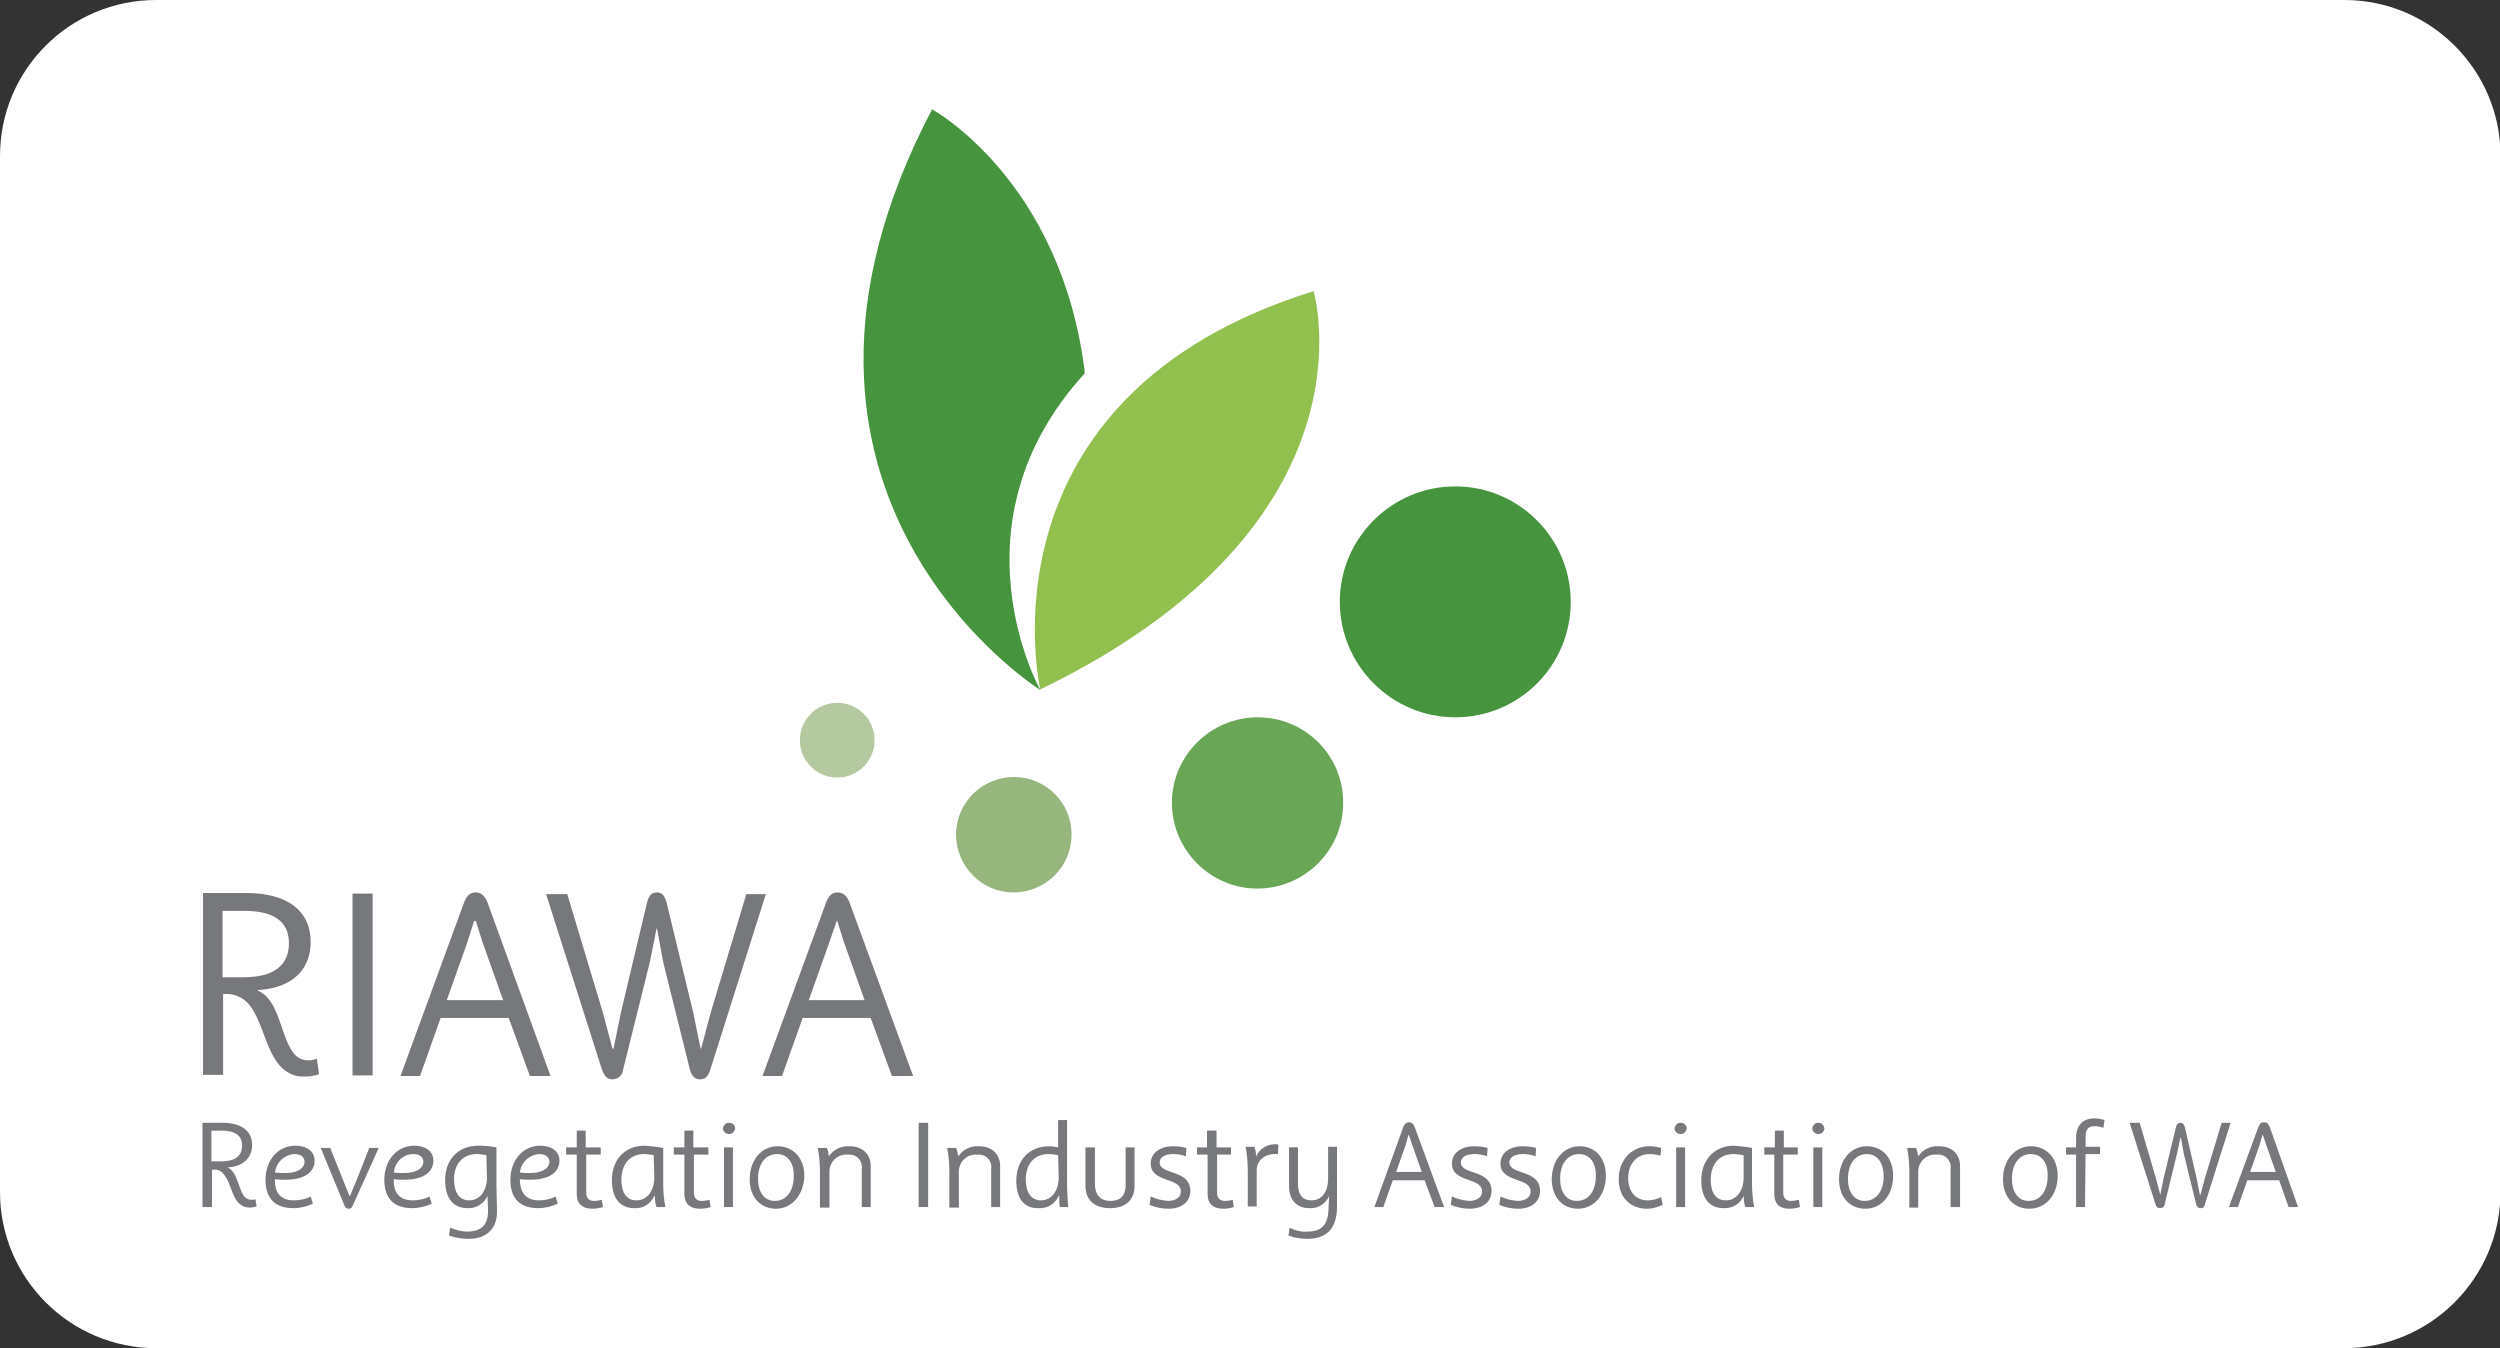 <?xml version="1.0" encoding="utf-8"?>
<!-- Generator: Adobe Illustrator 28.1.0, SVG Export Plug-In . SVG Version: 6.00 Build 0)  -->
<svg version="1.1" id="header-logo" xmlns="http://www.w3.org/2000/svg" xmlns:xlink="http://www.w3.org/1999/xlink" x="0px"
	 y="0px" viewBox="0 0 448.2 241.7" style="enable-background:new 0 0 448.2 241.7;" xml:space="preserve">
<rect x="0" y="0" width="448.2" height="241.7" fill="#333333" stroke="none"/>
<style type="text/css">
	.st0{fill:#FFFFFF;}
	.st1{fill:#B4C9A0;}
	.st2{fill:#96B67D;}
	.st3{fill:#69A656;}
	.st4{fill:#46943E;}
	.st5{fill:#92C04F;}
	.st6{fill:#77787B;}
</style>
<path class="st0" d="M420.2,241.7H28c-15.4,0-28-12.5-28-28V28C0,12.5,12.5,0,28,0h392.3c15.4,0,28,12.5,28,28v185.8
	C448.2,229.2,435.7,241.7,420.2,241.7z"/>
<g>
	<g id="icon">
		<path class="st1" d="M150.1,126c-3.7,0-6.7,3-6.7,6.7c0,3.7,3,6.7,6.7,6.7s6.7-3,6.7-6.7c0,0,0,0,0,0
			C156.8,129,153.8,126,150.1,126"/>
		<path class="st2" d="M181.8,139.3c-5.7,0-10.4,4.6-10.4,10.3c0,5.7,4.6,10.4,10.3,10.4c5.7,0,10.4-4.6,10.4-10.3c0,0,0,0,0,0
			C192.2,144,187.5,139.3,181.8,139.3C181.8,139.3,181.8,139.3,181.8,139.3"/>
		<path class="st3" d="M225.5,128.6c-8.5,0-15.4,6.9-15.4,15.3c0,8.5,6.9,15.4,15.3,15.4c8.5,0,15.4-6.9,15.4-15.3c0,0,0,0,0,0
			C240.9,135.5,234,128.6,225.5,128.6"/>
		<path class="st4" d="M281.6,107.9c0-11.4-9.3-20.7-20.7-20.7c-11.4,0-20.7,9.3-20.7,20.7s9.3,20.7,20.7,20.7
			C272.3,128.6,281.6,119.4,281.6,107.9C281.6,108,281.6,108,281.6,107.9"/>
		<path class="st4" d="M194.5,66.9c-4.2-34.7-27.4-47.3-27.4-47.3c-36.3,69.2,19.4,104.1,19.4,104.1S169.8,93.9,194.5,66.9"/>
		<path class="st5" d="M235.5,52.2c0,0,12.4,41.7-49,71.4C186.5,123.6,174.4,71.2,235.5,52.2"/>
	</g>
	<g id="riawa">
		<path id="r" class="st6" d="M39.9,175.2h3.8c6.4,0,8.1-3,8.1-6.1c0-3-1.6-5.8-8-5.8h-3.9V175.2z M53,189.2
			c0.6,0.6,1.4,0.9,2.3,0.9c0.5,0,1-0.1,1.5-0.3l0.4,2.8c-0.9,0.3-1.8,0.4-2.6,0.4c-1.5,0.1-2.9-0.5-4-1.5c-3-2.8-3.5-8.8-6.2-11.7
			c-1-1-2.3-1.6-3.7-1.6h-0.7v14.5h-3.6v-32.6h7.8c7.2,0,11.5,3.1,11.5,8.8c0,4.2-2.5,8.2-9.5,8.6v0.1
			C50.3,179.2,50.3,186.6,53,189.2"/>
		<rect id="i" x="63.2" y="160.2" class="st6" width="3.6" height="32.6"/>
		<path id="a" class="st6" d="M83.8,168.9l-3.7,10.4h10.1l-3.7-10.4l-1.2-3.8H85L83.8,168.9z M98.7,192.9H95l-3.8-10.4H79l-3.7,10.4
			h-3.5l11.4-31.1c0.6-1.6,1.4-1.8,2.1-1.8c0.7,0,1.5,0.3,2.1,1.8L98.7,192.9z"/>
		<path id="w" class="st6" d="M124.3,181.6l1.3,6.4h0.1l1.7-6.4l6.4-21.3h3.5l-10,31.6c-0.5,1.4-1.1,1.6-1.8,1.6s-1.4-0.3-1.8-1.7
			l-4.8-19.3l-1.1-6h-0.1l-1.2,6l-4.8,19.3c-0.1,1-0.9,1.7-1.9,1.7c-0.7,0-1.3-0.2-1.9-1.8l-10-31.4h3.8l6.4,21.3l1.7,6.4h0.2
			l1.3-6.4l4.7-19.8c0.4-1.6,1.1-1.8,1.8-1.8s1.3,0.3,1.7,1.8L124.3,181.6z"/>
		<path id="a-2" class="st6" d="M148.7,168.9l-3.7,10.4H155l-3.7-10.4l-1.2-3.8h-0.1L148.7,168.9z M163.7,192.9h-3.8l-3.8-10.4
			h-12.2l-3.7,10.4h-3.5l11.4-31.1c0.6-1.6,1.4-1.8,2.1-1.8c0.7,0,1.5,0.3,2.1,1.8L163.7,192.9z"/>
	</g>
	<g id="long-text">
		<g id="revegetation">
			<path class="st6" d="M37.9,208.2h1.8c3,0,3.7-1.4,3.7-2.8s-0.7-2.7-3.7-2.7h-1.8V208.2z M44,214.7c0.3,0.3,0.7,0.4,1.1,0.4
				c0.2,0,0.5,0,0.7-0.1l0.2,1.3c-0.4,0.1-0.8,0.2-1.2,0.2c-0.7,0-1.3-0.2-1.9-0.7c-1.4-1.3-1.6-4.1-2.9-5.4
				c-0.4-0.5-1.1-0.8-1.7-0.7h-0.3v6.7h-1.7v-15.1h3.6c3.3,0,5.3,1.4,5.3,4c0,1.9-1.2,3.8-4.4,4v0C42.7,210.1,42.7,213.5,44,214.7"
				/>
			<path class="st6" d="M51.1,210.3c2.5,0,3.5-1,3.5-2c0-0.7-0.5-1.4-1.8-1.4c-1.8,0.1-3.3,1.5-3.5,3.3
				C49.9,210.3,50.5,210.3,51.1,210.3 M52.7,215.2c1,0,2.1-0.2,3-0.7l0.4,1.3c-1.1,0.5-2.3,0.8-3.5,0.8c-3.8,0-5-2.3-5-5.1
				c0-3.2,2-6.1,5.4-6.1c1.7,0,3.4,0.8,3.4,2.7c0,1.8-1.5,3.4-5.2,3.4c-0.6,0-1.3,0-1.9-0.1C49.2,213.8,50.3,215.2,52.7,215.2"/>
			<path class="st6" d="M62.5,216.7c-0.3,0-0.6-0.1-0.8-0.7l-4.2-10.2h1.7l2.4,6l1.1,2.7l1.1-2.6l2.4-6.1h1.7L63.3,216
				C63.1,216.6,62.8,216.7,62.5,216.7"/>
			<path class="st6" d="M72.4,210.3c2.5,0,3.5-1,3.5-2c0-0.7-0.5-1.4-1.8-1.4c-1.8,0-3.3,1.4-3.5,3.3
				C71.2,210.3,71.8,210.3,72.4,210.3 M74,215.2c1,0,2.1-0.2,3-0.7l0.4,1.3c-1.1,0.5-2.3,0.8-3.5,0.8c-3.8,0-5-2.3-5-5.1
				c0-3.2,2-6.1,5.4-6.1c1.7,0,3.4,0.8,3.4,2.7c0,1.8-1.5,3.4-5.2,3.4c-0.6,0-1.3,0-1.9-0.1C70.5,213.8,71.6,215.2,74,215.2"/>
			<path class="st6" d="M87.2,207.1c-0.6-0.1-1.1-0.2-1.7-0.2c-2.9,0-4.1,2.2-4.1,4.5s0.9,3.8,2.7,3.8c2,0,3.2-1.8,3.2-4.1
				L87.2,207.1z M87.4,214.4L87.4,214.4c-0.6,1.4-2.1,2.3-3.6,2.2c-2.7,0-4-2-4-5c0-3.6,2.2-6.2,6-6.2c1.1,0,2.2,0.1,3.2,0.3v6.7
				c0,1.6,0.1,2.9,0.1,4.9c0,2.6-1.5,4.8-5.1,4.8c-1.2,0-2.4-0.2-3.5-0.6l0.2-1.4c1,0.4,2,0.7,3.1,0.7c3.1,0,3.7-1.9,3.7-3.8
				C87.5,216.1,87.4,215.4,87.4,214.4"/>
			<path class="st6" d="M95,210.3c2.5,0,3.5-1,3.5-2c0-0.7-0.5-1.4-1.8-1.4c-1.8,0.1-3.3,1.5-3.5,3.3
				C93.8,210.3,94.4,210.3,95,210.3 M96.6,215.2c1,0,2.1-0.2,3-0.7l0.4,1.3c-1.1,0.5-2.3,0.8-3.5,0.8c-3.8,0-5-2.3-5-5.1
				c0-3.2,2-6.1,5.4-6.1c1.7,0,3.4,0.8,3.4,2.7c0,1.8-1.5,3.4-5.2,3.4c-0.6,0-1.3,0-1.9-0.1C93.2,213.8,94.3,215.2,96.6,215.2"/>
			<path class="st6" d="M107.7,205.7v1.3h-2.6v6.8c0,1.1,0.6,1.5,1.4,1.5c0.5,0,1-0.1,1.4-0.2l0.2,1.3c-0.6,0.2-1.3,0.3-1.9,0.3
				c-1.9,0-2.8-1-2.8-2.6V207h-1.9v-1.3h1.9v-3h1.6v3H107.7z"/>
			<path class="st6" d="M117.2,207.1c-0.6-0.1-1.1-0.2-1.7-0.2c-2.9,0-4.1,2.2-4.1,4.6c0,2.3,0.9,3.7,2.7,3.7c2,0,3.2-1.8,3.2-4.1
				L117.2,207.1z M118.9,205.8v6.3c0,1.4,0.1,2.9,0.4,4.3h-1.6c-0.2-0.6-0.3-1.3-0.3-2h-0.1c-0.6,1.4-2,2.3-3.6,2.2c-2.7,0-4-2-4-5
				c0-3.6,2.2-6.2,5.9-6.2C116.7,205.5,117.8,205.6,118.9,205.8"/>
			<path class="st6" d="M127,205.7v1.3h-2.6v6.8c0,1.1,0.6,1.5,1.4,1.5c0.5,0,1-0.1,1.4-0.2l0.2,1.3c-0.6,0.2-1.2,0.3-1.9,0.3
				c-1.9,0-2.8-1-2.8-2.6V207h-1.9v-1.3h1.9v-3h1.6v3H127z"/>
			<path class="st6" d="M129.8,205.7h1.6v10.7h-1.6V205.7z M131.8,202.3c-0.1,0.6-0.6,1.1-1.2,1c-0.5,0-1-0.5-1-1
				c0.1-0.6,0.6-1.1,1.2-1C131.3,201.3,131.8,201.7,131.8,202.3"/>
			<path class="st6" d="M139.3,206.9c-2.1,0-3.4,1.8-3.4,4.4c0,2.4,1.1,4,3,4c2.1,0,3.4-1.8,3.4-4.4
				C142.4,208.5,141.2,206.9,139.3,206.9 M139.1,216.7c-2.7,0-4.7-2-4.7-5.3c0-3.4,2.1-5.9,5-5.9c2.7,0,4.8,2,4.8,5.3
				C144.1,214.2,142,216.7,139.1,216.7"/>
			<path class="st6" d="M148.6,207.3c0.8-1.2,2.2-1.9,3.7-1.8c2.5,0,3.8,1.6,3.8,3.5v7.4h-1.6v-6.8c0.2-1.3-0.7-2.5-2-2.6
				c-0.2,0-0.4,0-0.6,0c-1.7-0.1-3.1,1.2-3.2,2.9c0,0,0,0.1,0,0.1v6.5h-1.7v-6.3c0-1.5-0.1-3-0.4-4.4h1.6
				C148.5,206.2,148.5,206.8,148.6,207.3L148.6,207.3z"/>
		</g>
		<g id="industry">
			<rect x="164.7" y="201.3" class="st6" width="1.7" height="15.1"/>
			<path class="st6" d="M171.8,207.3c0.8-1.2,2.2-1.9,3.7-1.8c2.5,0,3.8,1.6,3.8,3.5v7.4h-1.6v-6.8c0.2-1.3-0.7-2.5-2-2.6
				c-0.2,0-0.4,0-0.6,0c-1.7-0.1-3.1,1.2-3.2,2.9c0,0,0,0.1,0,0.1v6.5h-1.7v-6.3c0-1.5-0.1-3-0.4-4.4h1.6
				C171.6,206.2,171.7,206.8,171.8,207.3L171.8,207.3z"/>
			<path class="st6" d="M189.7,207.1c-0.6-0.1-1.1-0.2-1.7-0.2c-2.9,0-4.1,2.2-4.1,4.5s0.9,3.8,2.7,3.8c2,0,3.2-1.8,3.2-4.1
				L189.7,207.1z M182.2,211.7c0-3.6,2.2-6.2,5.9-6.2c0.5,0,1.1,0.1,1.6,0.2v-4.9h1.6v11.3c0,1.4,0.1,2.9,0.2,4.3H190
				c-0.1-0.7-0.1-1.3-0.1-2h-0.1c-0.6,1.4-2,2.3-3.6,2.2C183.5,216.7,182.2,214.7,182.2,211.7"/>
			<path class="st6" d="M201.8,212.2v-6.5h1.6v6.9c0,2.6-1.7,4-4.4,4s-4.4-1.4-4.4-4v-6.9h1.7v6.5c0,2.3,1.2,3.1,2.8,3.1
				C200.7,215.3,201.9,214.5,201.8,212.2"/>
			<path class="st6" d="M212.6,207.3c-0.8-0.3-1.5-0.4-2.3-0.4c-1.5,0-2.4,0.6-2.4,1.5c0,2.3,5.5,1.2,5.5,5.1c0,2-1.6,3.2-3.9,3.2
				c-1.1,0-2.3-0.2-3.4-0.7l0.2-1.5c1,0.5,2,0.7,3.1,0.8c1,0,2.3-0.4,2.3-1.7c0-2.6-5.4-1.5-5.4-5c0-1.9,1.7-3.1,4-3.1
				c0.8,0,1.6,0.1,2.4,0.3L212.6,207.3z"/>
			<path class="st6" d="M220.7,205.7v1.3h-2.5v6.8c0,1.1,0.6,1.5,1.4,1.5c0.5,0,1-0.1,1.4-0.2l0.2,1.3c-0.6,0.2-1.3,0.3-1.9,0.3
				c-1.9,0-2.8-1-2.8-2.6V207h-1.9v-1.3h1.8v-3h1.7v3H220.7z"/>
			<path class="st6" d="M225.3,209.8v6.5h-1.6v-6.3c0-1.5-0.1-3-0.4-4.4h1.6c0.2,0.6,0.3,1.2,0.3,1.8h0c0.6-1.6,2.3-2.5,4-2.2
				l-0.1,1.7C226.6,206.7,225.3,208.2,225.3,209.8"/>
			<path class="st6" d="M238.3,214.4L238.3,214.4c-0.6,1.4-2,2.3-3.5,2.2c-2.5,0-3.7-1.6-3.7-4v-6.9h1.6v6.5c0,2.1,0.9,3,2.4,3
				c2,0,3-1.7,3-3.8v-5.8h1.6v10.7c0,3.7-1.6,5.8-5.4,5.8c-1.1,0-2.3-0.2-3.3-0.6l0.2-1.4c1,0.5,2.1,0.8,3.2,0.7
				c3,0,3.8-1.7,3.8-4.7L238.3,214.4z"/>
		</g>
		<g id="association">
			<path class="st6" d="M252,205.3l-1.7,4.8h4.6l-1.7-4.8l-0.6-1.8h-0.1L252,205.3z M258.9,216.4h-1.7l-1.8-4.8h-5.7l-1.7,4.8h-1.6
				l5.2-14.4c0.3-0.7,0.7-0.8,1-0.8s0.7,0.1,1,0.8L258.9,216.4z"/>
			<path class="st6" d="M266.6,207.3c-0.8-0.3-1.5-0.4-2.3-0.4c-1.5,0-2.4,0.6-2.4,1.5c0,2.3,5.5,1.2,5.5,5.1c0,2-1.6,3.2-3.9,3.2
				c-1.1,0-2.3-0.2-3.4-0.7l0.2-1.5c1,0.5,2,0.7,3.1,0.8c1,0,2.3-0.4,2.3-1.7c0-2.6-5.4-1.5-5.4-5c0-1.9,1.7-3.1,4-3.1
				c0.8,0,1.6,0.1,2.4,0.3L266.6,207.3z"/>
			<path class="st6" d="M275.3,207.3c-0.8-0.3-1.5-0.4-2.3-0.4c-1.5,0-2.4,0.6-2.4,1.5c0,2.3,5.5,1.2,5.5,5.1c0,2-1.6,3.2-3.9,3.2
				c-1.1,0-2.3-0.2-3.4-0.7l0.2-1.5c1,0.5,2,0.7,3.1,0.8c1,0,2.3-0.4,2.3-1.7c0-2.6-5.4-1.5-5.4-5c0-1.9,1.7-3.1,4-3.1
				c0.8,0,1.6,0.1,2.4,0.3L275.3,207.3z"/>
			<path class="st6" d="M283.1,206.9c-2.1,0-3.4,1.8-3.4,4.4c0,2.4,1.1,4,3,4c2.1,0,3.4-1.8,3.4-4.4
				C286.2,208.5,285,206.9,283.1,206.9 M282.9,216.7c-2.7,0-4.7-2-4.7-5.3c0-3.4,2.1-5.9,5-5.9c2.7,0,4.7,2,4.7,5.3
				C287.9,214.2,285.8,216.7,282.9,216.7"/>
			<path class="st6" d="M297.7,207.2c-0.7-0.2-1.3-0.3-2-0.3c-2.3,0-3.8,1.8-3.8,4.3s1.4,4,3.5,4c0.8,0,1.7-0.2,2.4-0.6l0.3,1.4
				c-0.9,0.4-1.8,0.7-2.8,0.7c-2.9,0-5.1-1.9-5.1-5.3s2.3-5.9,5.5-5.9c0.7,0,1.4,0.1,2.1,0.3L297.7,207.2z"/>
			<path class="st6" d="M300.5,205.7h1.6v10.7h-1.6V205.7z M302.4,202.3c-0.1,0.6-0.6,1.1-1.2,1c-0.5,0-1-0.5-1-1
				c0.1-0.6,0.6-1.1,1.2-1C301.9,201.3,302.4,201.8,302.4,202.3"/>
			<path class="st6" d="M312.5,207.1c-0.6-0.1-1.1-0.2-1.7-0.2c-2.9,0-4.1,2.2-4.1,4.6c0,2.3,0.9,3.7,2.7,3.7c2,0,3.2-1.8,3.2-4.1
				V207.1z M314.1,205.8v6.3c0,1.4,0.1,2.9,0.4,4.3h-1.6c-0.2-0.6-0.3-1.3-0.3-2h0c-0.6,1.4-2,2.3-3.6,2.2c-2.7,0-4-2-4-5
				c0-3.6,2.3-6.2,5.9-6.2C312,205.5,313.1,205.6,314.1,205.8"/>
			<path class="st6" d="M322.3,205.7v1.3h-2.6v6.8c0,1.1,0.6,1.5,1.4,1.5c0.5,0,0.9-0.1,1.4-0.2l0.2,1.3c-0.6,0.2-1.3,0.3-1.9,0.3
				c-1.9,0-2.7-1-2.7-2.6V207h-1.8v-1.3h1.9v-3h1.6v3H322.3z"/>
			<path class="st6" d="M325.1,205.7h1.6v10.7h-1.6V205.7z M327.1,202.3c-0.1,0.6-0.6,1.1-1.2,1c-0.5,0-1-0.5-1-1
				c0.1-0.6,0.6-1.1,1.2-1C326.6,201.3,327,201.8,327.1,202.3"/>
			<path class="st6" d="M334.7,206.9c-2.1,0-3.4,1.8-3.4,4.4c0,2.4,1.1,4,3,4c2.1,0,3.4-1.8,3.4-4.4
				C337.7,208.5,336.6,206.9,334.7,206.9 M334.4,216.7c-2.7,0-4.7-2-4.7-5.3c0-3.4,2.1-5.9,5-5.9c2.7,0,4.7,2,4.7,5.3
				C339.4,214.2,337.4,216.7,334.4,216.7"/>
			<path class="st6" d="M343.9,207.3c0.8-1.2,2.2-1.9,3.7-1.8c2.5,0,3.8,1.6,3.8,3.5v7.4h-1.7v-6.8c0.2-1.3-0.7-2.5-2-2.6
				c-0.2,0-0.4,0-0.6,0c-1.7-0.1-3.1,1.2-3.2,2.9c0,0,0,0.1,0,0.1v6.5h-1.6v-6.3c0-1.5-0.1-3-0.4-4.4h1.6
				C343.7,206.2,343.8,206.8,343.9,207.3L343.9,207.3z"/>
		</g>
		<g id="of">
			<path class="st6" d="M364.1,206.9c-2.1,0-3.4,1.8-3.4,4.4c0,2.4,1.1,4,3,4c2.1,0,3.4-1.8,3.4-4.4
				C367.2,208.5,366,206.9,364.1,206.9 M363.8,216.7c-2.7,0-4.7-2-4.7-5.3c0-3.4,2.1-5.9,5-5.9c2.7,0,4.8,2,4.8,5.3
				C368.9,214.2,366.8,216.7,363.8,216.7"/>
			<path class="st6" d="M373.8,216.4h-1.6V207h-1.8v-1.3h1.8V204c0-2.6,1.6-3.5,3.2-3.5c0.6,0,1.3,0.1,1.9,0.3l-0.2,1.4
				c-0.5-0.2-1.1-0.3-1.6-0.3c-1,0-1.6,0.5-1.6,1.9v1.8h2.6v1.3h-2.6L373.8,216.4z"/>
		</g>
		<g id="wa">
			<path class="st6" d="M393.8,211.2l0.6,3h0.1l0.8-3l3-9.9h1.6l-4.6,14.6c-0.2,0.7-0.5,0.7-0.8,0.7c-0.3,0-0.6-0.1-0.8-0.8l-2.2-9
				l-0.5-2.8h-0.1l-0.6,2.8l-2.2,9c0,0.5-0.4,0.8-0.9,0.8c-0.3,0-0.6-0.1-0.8-0.8l-4.6-14.5h1.8l2.9,9.9l0.8,3h0l0.6-3l2.2-9.1
				c0.2-0.7,0.5-0.8,0.8-0.8s0.6,0.1,0.8,0.8L393.8,211.2z"/>
			<path class="st6" d="M405.1,205.3l-1.7,4.8h4.6l-1.7-4.8l-0.6-1.8h-0.1L405.1,205.3z M412,216.4h-1.7l-1.7-4.8h-5.7l-1.7,4.8
				h-1.6l5.3-14.4c0.3-0.7,0.6-0.8,1-0.8s0.7,0.1,1,0.8L412,216.4z"/>
		</g>
	</g>
</g>
</svg>
